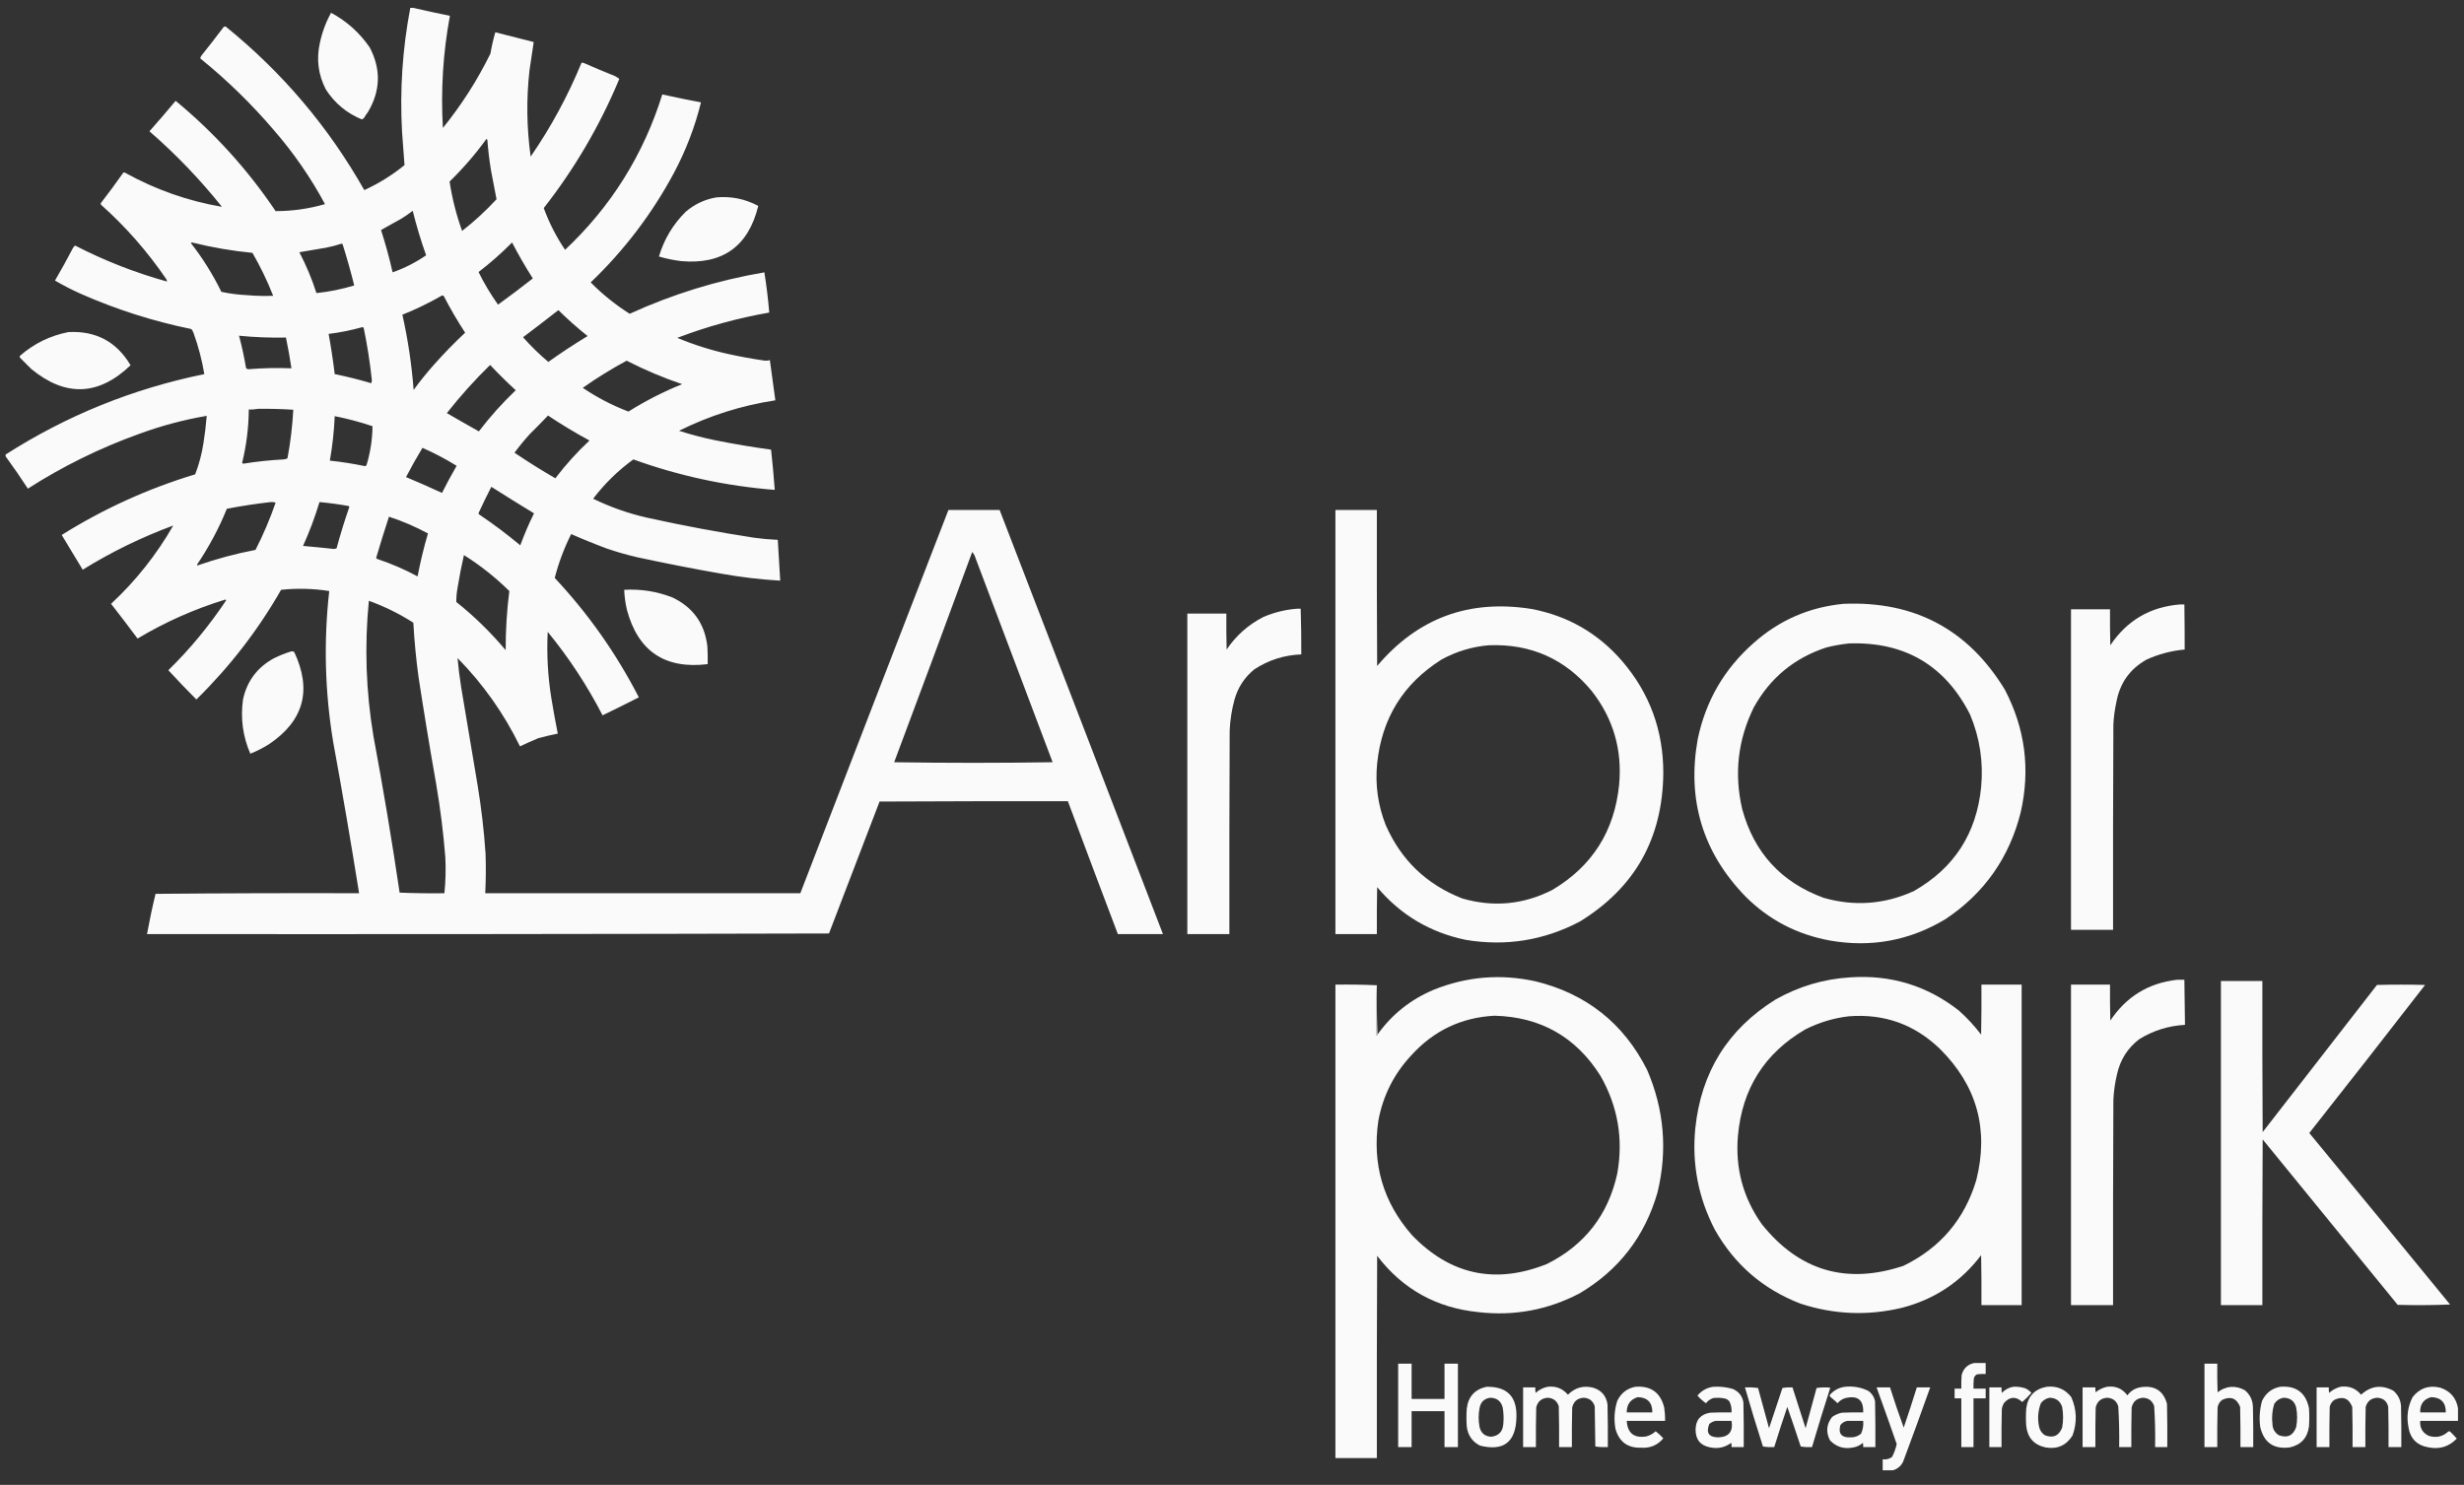 <svg width="146" height="88" viewBox="0 0 146 88" fill="none" xmlns="http://www.w3.org/2000/svg">
<rect x="0" y="0" width="146" height="88" fill="#333333" stroke="none"/>
<g opacity="0.973">
<path fill-rule="evenodd" clip-rule="evenodd" d="M24.311 0.469C24.371 0.469 24.431 0.469 24.492 0.469C25.208 0.634 25.93 0.79 26.658 0.938C26.251 3.136 26.113 5.351 26.243 7.583C27.344 6.224 28.283 4.756 29.06 3.177C29.133 2.748 29.23 2.327 29.349 1.913C30.107 2.106 30.865 2.298 31.624 2.491C31.536 3.054 31.451 3.62 31.371 4.188C31.183 5.889 31.207 7.586 31.443 9.28C32.644 7.54 33.649 5.687 34.458 3.719C34.508 3.713 34.556 3.719 34.603 3.737C35.14 3.975 35.682 4.204 36.228 4.423C36.401 4.48 36.557 4.565 36.697 4.676C35.544 7.442 34.051 9.994 32.219 12.331C32.541 13.209 32.962 14.034 33.483 14.805C36.209 12.241 38.129 9.172 39.243 5.597C40.005 5.767 40.769 5.924 41.536 6.066C41.175 7.528 40.639 8.924 39.929 10.255C38.632 12.672 36.989 14.833 35 16.737C35.703 17.447 36.474 18.067 37.311 18.596C39.863 17.429 42.523 16.611 45.292 16.141C45.419 16.935 45.515 17.73 45.581 18.524C43.715 18.849 41.897 19.349 40.128 20.023C41.131 20.442 42.166 20.767 43.233 20.998C43.891 21.142 44.553 21.262 45.219 21.359C45.354 21.387 45.486 21.38 45.617 21.341C45.731 22.135 45.839 22.929 45.942 23.724C43.943 24.029 42.042 24.631 40.236 25.53C40.935 25.756 41.645 25.942 42.367 26.09C43.468 26.311 44.576 26.498 45.689 26.649C45.776 27.442 45.849 28.236 45.906 29.033C43.032 28.808 40.239 28.206 37.528 27.227C36.622 27.886 35.828 28.662 35.145 29.556C36.16 30.051 37.219 30.424 38.322 30.676C40.428 31.142 42.546 31.54 44.678 31.867C45.145 31.932 45.615 31.974 46.086 31.994C46.137 32.8 46.186 33.606 46.231 34.413C45.055 34.343 43.888 34.205 42.728 33.998C41.06 33.705 39.399 33.38 37.745 33.023C37.147 32.883 36.557 32.714 35.975 32.517C35.252 32.248 34.541 31.96 33.844 31.651C33.428 32.483 33.103 33.349 32.87 34.251C34.859 36.376 36.521 38.736 37.853 41.328C37.143 41.69 36.426 42.045 35.704 42.394C34.791 40.627 33.708 38.978 32.454 37.447C32.388 38.765 32.46 40.077 32.671 41.383C32.786 42.084 32.912 42.782 33.05 43.477C32.663 43.556 32.277 43.646 31.895 43.748C31.529 43.901 31.168 44.063 30.811 44.235C29.862 42.289 28.628 40.543 27.11 38.999C27.161 39.578 27.234 40.156 27.326 40.733C27.648 42.671 27.973 44.609 28.301 46.547C28.523 47.887 28.68 49.235 28.771 50.591C28.797 51.374 28.791 52.156 28.753 52.938C34.976 52.938 41.199 52.938 47.422 52.938C50.34 45.364 53.265 37.793 56.197 30.224C57.208 30.224 58.219 30.224 59.231 30.224C62.464 38.599 65.689 46.977 68.908 55.358C68.017 55.358 67.127 55.358 66.236 55.358C65.242 52.736 64.255 50.112 63.275 47.485C59.556 47.479 55.836 47.485 52.117 47.504C51.121 50.11 50.122 52.717 49.12 55.322C35.65 55.358 22.181 55.37 8.711 55.358C8.857 54.559 9.025 53.764 9.217 52.974C13.237 52.938 17.257 52.926 21.278 52.938C20.801 49.947 20.29 46.962 19.743 43.983C19.25 41.007 19.172 38.022 19.508 35.027C18.56 34.879 17.609 34.855 16.656 34.955C15.285 37.349 13.612 39.516 11.636 41.455C11.07 40.889 10.517 40.311 9.975 39.721C11.266 38.455 12.41 37.071 13.406 35.569C13.387 35.557 13.369 35.545 13.351 35.533C11.523 36.094 9.789 36.864 8.151 37.844C7.635 37.153 7.111 36.466 6.581 35.785C8.047 34.422 9.274 32.876 10.264 31.145C8.39 31.838 6.603 32.711 4.901 33.763C4.486 33.077 4.071 32.391 3.656 31.705C6.128 30.156 8.764 28.958 11.564 28.112C11.791 27.524 11.953 26.916 12.051 26.288C12.139 25.741 12.205 25.193 12.25 24.645C10.871 24.881 9.523 25.243 8.206 25.729C5.895 26.562 3.71 27.639 1.651 28.96C1.229 28.308 0.79 27.67 0.333 27.047C0.333 27.01 0.333 26.974 0.333 26.938C3.954 24.623 7.878 23.034 12.106 22.172C11.968 21.346 11.758 20.54 11.474 19.752C11.445 19.654 11.397 19.57 11.329 19.499C9.081 19.039 6.909 18.347 4.811 17.423C4.278 17.186 3.76 16.922 3.258 16.628C3.627 15.993 3.982 15.349 4.324 14.697C4.358 14.64 4.4 14.592 4.45 14.552C6.189 15.448 8 16.159 9.885 16.683C9.896 16.632 9.884 16.584 9.849 16.538C8.747 14.918 7.459 13.449 5.985 12.133C5.961 12.097 5.961 12.06 5.985 12.024C6.438 11.439 6.877 10.843 7.303 10.237C7.339 10.213 7.375 10.213 7.411 10.237C9.213 11.235 11.127 11.909 13.153 12.259C11.857 10.638 10.425 9.146 8.856 7.781C9.382 7.186 9.899 6.584 10.408 5.976C12.7 7.87 14.675 10.049 16.331 12.512C17.326 12.512 18.301 12.374 19.256 12.097C18.411 10.527 17.406 9.07 16.24 7.727C14.912 6.171 13.456 4.75 11.871 3.466C11.872 3.402 11.896 3.342 11.943 3.285C12.373 2.75 12.794 2.209 13.207 1.66C13.247 1.594 13.301 1.564 13.369 1.57C16.731 4.292 19.469 7.524 21.585 11.266C22.445 10.872 23.24 10.379 23.968 9.785C23.916 9.137 23.868 8.487 23.824 7.835C23.683 5.359 23.846 2.903 24.311 0.469ZM28.825 8.233C28.851 8.248 28.869 8.272 28.879 8.305C28.925 8.91 28.997 9.512 29.096 10.11C29.205 10.679 29.313 11.244 29.421 11.808C28.79 12.493 28.109 13.119 27.381 13.685C27.037 12.733 26.791 11.758 26.64 10.76C27.444 9.976 28.172 9.133 28.825 8.233ZM24.456 12.494C24.675 13.382 24.94 14.26 25.25 15.13C24.634 15.552 23.972 15.889 23.264 16.141C23.072 15.295 22.843 14.458 22.578 13.631C22.986 13.403 23.395 13.174 23.806 12.945C24.031 12.803 24.248 12.652 24.456 12.494ZM11.311 14.408C11.326 14.385 11.35 14.373 11.383 14.371C12.56 14.665 13.752 14.869 14.958 14.985C15.431 15.804 15.84 16.652 16.186 17.531C15.68 17.551 15.174 17.539 14.669 17.495C14.145 17.471 13.627 17.405 13.117 17.297C12.613 16.265 12.011 15.302 11.311 14.408ZM30.342 14.371C30.72 15.099 31.129 15.809 31.57 16.502C30.894 17.032 30.208 17.55 29.511 18.055C29.076 17.445 28.691 16.801 28.356 16.123C29.057 15.584 29.719 15.001 30.342 14.371ZM20.231 14.444C20.262 14.439 20.286 14.451 20.303 14.48C20.557 15.286 20.786 16.098 20.989 16.917C20.259 17.139 19.513 17.29 18.75 17.369C18.483 16.534 18.146 15.728 17.739 14.949C18.269 14.863 18.798 14.773 19.328 14.678C19.637 14.616 19.938 14.538 20.231 14.444ZM26.189 17.513C26.231 17.505 26.267 17.517 26.297 17.549C26.682 18.295 27.103 19.017 27.561 19.716C26.91 20.325 26.291 20.962 25.701 21.63C25.278 22.104 24.881 22.597 24.51 23.11C24.394 21.606 24.172 20.12 23.842 18.651C24.656 18.328 25.439 17.948 26.189 17.513ZM33.086 18.38C33.636 18.924 34.214 19.436 34.819 19.915C34.023 20.398 33.247 20.91 32.49 21.449C31.956 21 31.457 20.512 30.992 19.987C31.697 19.456 32.395 18.92 33.086 18.38ZM21.458 19.391C21.494 19.388 21.524 19.4 21.549 19.427C21.764 20.46 21.926 21.501 22.036 22.551C22.024 22.605 22.012 22.659 22 22.713C21.286 22.499 20.564 22.318 19.833 22.172C19.736 21.373 19.616 20.579 19.472 19.788C20.149 19.706 20.811 19.573 21.458 19.391ZM14.164 19.896C15.088 19.988 16.014 20.024 16.944 20.005C17.07 20.611 17.179 21.219 17.269 21.828C16.414 21.794 15.559 21.812 14.706 21.883C14.652 21.875 14.61 21.851 14.579 21.81C14.471 21.165 14.332 20.527 14.164 19.896ZM37.131 21.377C38.193 21.92 39.288 22.384 40.417 22.767C39.306 23.215 38.246 23.756 37.239 24.392C36.283 24.029 35.38 23.559 34.531 22.984C35.365 22.396 36.232 21.86 37.131 21.377ZM29.042 21.63C29.528 22.146 30.034 22.646 30.558 23.128C29.763 23.887 29.035 24.7 28.374 25.566C27.737 25.209 27.105 24.848 26.478 24.483C27.266 23.477 28.121 22.526 29.042 21.63ZM15.283 24.23C15.982 24.22 16.68 24.238 17.378 24.284C17.327 25.247 17.213 26.203 17.035 27.155C16.967 27.2 16.889 27.224 16.8 27.227C16.001 27.269 15.207 27.353 14.417 27.48C14.393 27.468 14.368 27.456 14.344 27.444C14.601 26.4 14.734 25.341 14.742 24.266C14.929 24.278 15.11 24.265 15.283 24.23ZM32.472 24.627C33.266 25.157 34.084 25.65 34.928 26.108C34.189 26.798 33.515 27.544 32.906 28.346C32.08 27.868 31.273 27.362 30.486 26.83C30.773 26.441 31.079 26.068 31.407 25.71C31.769 25.354 32.124 24.993 32.472 24.627ZM19.833 24.663C20.592 24.814 21.338 25.012 22.072 25.259C22.064 26.049 21.944 26.825 21.711 27.588C21.681 27.6 21.651 27.612 21.621 27.624C20.934 27.481 20.242 27.372 19.544 27.299C19.699 26.427 19.795 25.548 19.833 24.663ZM25.033 26.541C25.733 26.848 26.407 27.203 27.056 27.606C26.752 28.136 26.463 28.671 26.189 29.213C25.481 28.885 24.771 28.572 24.058 28.274C24.366 27.684 24.691 27.106 25.033 26.541ZM29.114 28.852C29.949 29.384 30.792 29.908 31.642 30.423C31.335 31.041 31.065 31.673 30.829 32.319C30.043 31.661 29.224 31.047 28.374 30.477C28.349 30.441 28.349 30.405 28.374 30.369C28.611 29.857 28.858 29.351 29.114 28.852ZM16.042 29.755C16.141 29.744 16.237 29.756 16.331 29.791C15.998 30.752 15.601 31.684 15.139 32.59C13.973 32.812 12.83 33.118 11.708 33.51C11.671 33.492 11.665 33.468 11.69 33.438C12.387 32.406 12.971 31.311 13.442 30.152C14.308 29.985 15.175 29.853 16.042 29.755ZM18.931 29.755C19.511 29.809 20.089 29.888 20.664 29.99C20.68 30.005 20.692 30.023 20.7 30.044C20.418 30.853 20.165 31.672 19.942 32.499C19.893 32.511 19.845 32.523 19.797 32.535C19.184 32.469 18.57 32.408 17.956 32.355C18.338 31.51 18.663 30.643 18.931 29.755ZM23.047 30.622C23.847 30.883 24.618 31.214 25.358 31.615C25.111 32.453 24.907 33.301 24.744 34.16C23.979 33.748 23.185 33.405 22.361 33.131C22.328 33.117 22.303 33.093 22.289 33.059C22.531 32.242 22.784 31.429 23.047 30.622ZM57.606 32.716C57.698 32.815 57.764 32.936 57.804 33.077C59.323 37.111 60.846 41.143 62.372 45.174C59.242 45.222 56.113 45.222 52.983 45.174C54.539 41.026 56.08 36.873 57.606 32.716ZM27.489 32.897C28.459 33.506 29.356 34.216 30.179 35.027C30.032 36.188 29.96 37.355 29.962 38.53C29.081 37.48 28.106 36.529 27.038 35.677C27.035 35.399 27.059 35.122 27.11 34.846C27.215 34.192 27.342 33.542 27.489 32.897ZM21.856 35.605C22.784 35.942 23.662 36.375 24.492 36.905C24.552 37.98 24.654 39.051 24.799 40.119C25.124 42.241 25.473 44.36 25.846 46.474C26.092 47.911 26.272 49.355 26.387 50.808C26.423 51.52 26.405 52.23 26.333 52.938C25.446 52.95 24.561 52.938 23.679 52.902C23.22 49.799 22.703 46.705 22.126 43.621C21.683 40.961 21.593 38.288 21.856 35.605Z" fill="white"/>
<path fill-rule="evenodd" clip-rule="evenodd" d="M19.617 0.758C20.547 1.256 21.311 1.942 21.91 2.816C22.585 4.109 22.549 5.385 21.801 6.644C21.72 6.746 21.648 6.854 21.585 6.969C21.546 7.019 21.498 7.055 21.44 7.077C20.544 6.708 19.834 6.118 19.31 5.308C18.859 4.438 18.738 3.523 18.949 2.563C19.081 1.927 19.303 1.325 19.617 0.758Z" fill="white"/>
<path fill-rule="evenodd" clip-rule="evenodd" d="M42.439 11.699C43.322 11.618 44.153 11.787 44.931 12.205C44.339 14.607 42.81 15.697 40.344 15.473C39.903 15.417 39.47 15.327 39.044 15.202C39.348 14.179 39.878 13.294 40.633 12.548C41.159 12.098 41.761 11.816 42.439 11.699Z" fill="white"/>
<path fill-rule="evenodd" clip-rule="evenodd" d="M4.053 19.68C5.682 19.596 6.91 20.252 7.736 21.648C5.841 23.463 3.879 23.536 1.85 21.865C1.627 21.642 1.405 21.419 1.182 21.197C1.158 21.16 1.158 21.124 1.182 21.088C2.014 20.362 2.971 19.893 4.053 19.68Z" fill="white"/>
<path fill-rule="evenodd" clip-rule="evenodd" d="M79.128 30.224C79.946 30.224 80.765 30.224 81.583 30.224C81.577 33.306 81.583 36.387 81.601 39.469C84.003 36.625 87.055 35.5 90.756 36.092C92.907 36.503 94.695 37.532 96.118 39.18C97.754 41.088 98.566 43.309 98.556 45.842C98.514 49.695 96.865 52.62 93.608 54.617C91.481 55.735 89.23 56.096 86.856 55.701C84.739 55.266 82.987 54.224 81.601 52.577C81.583 53.504 81.577 54.431 81.583 55.358C80.765 55.358 79.946 55.358 79.128 55.358C79.128 46.98 79.128 38.602 79.128 30.224ZM88.228 38.241C90.707 38.148 92.736 39.051 94.312 40.949C95.59 42.579 96.131 44.433 95.938 46.51C95.662 49.26 94.344 51.336 91.983 52.74C90.269 53.614 88.488 53.782 86.639 53.245C84.528 52.422 83.018 50.972 82.107 48.894C81.646 47.72 81.478 46.504 81.601 45.246C81.877 42.569 83.147 40.517 85.411 39.09C86.294 38.605 87.233 38.322 88.228 38.241Z" fill="white"/>
<path fill-rule="evenodd" clip-rule="evenodd" d="M36.986 34.955C37.971 34.899 38.922 35.049 39.839 35.406C41.066 35.989 41.759 36.958 41.915 38.313C41.933 38.662 41.94 39.011 41.933 39.36C39.401 39.669 37.807 38.598 37.149 36.147C37.056 35.754 37.002 35.357 36.986 34.955Z" fill="white"/>
<path fill-rule="evenodd" clip-rule="evenodd" d="M109.244 35.785C113.443 35.612 116.627 37.309 118.796 40.877C119.997 43.178 120.31 45.598 119.735 48.135C119.062 50.829 117.576 52.941 115.275 54.473C113.151 55.75 110.864 56.171 108.414 55.737C106.477 55.382 104.815 54.516 103.431 53.137C100.894 50.523 99.95 47.411 100.596 43.802C101.069 41.536 102.171 39.641 103.9 38.115C105.425 36.756 107.207 35.98 109.244 35.785ZM109.569 38.133C112.869 38.027 115.258 39.435 116.738 42.358C117.311 43.734 117.528 45.166 117.388 46.655C117.112 49.404 115.782 51.457 113.397 52.812C111.666 53.598 109.885 53.731 108.053 53.209C105.543 52.288 103.936 50.537 103.232 47.955C102.744 45.86 102.973 43.85 103.918 41.924C104.889 40.172 106.327 38.986 108.233 38.367C108.678 38.257 109.124 38.179 109.569 38.133Z" fill="white"/>
<path fill-rule="evenodd" clip-rule="evenodd" d="M129.178 35.822C129.262 35.822 129.346 35.822 129.431 35.822C129.444 36.712 129.45 37.603 129.449 38.494C128.664 38.565 127.911 38.764 127.192 39.09C126.207 39.642 125.611 40.479 125.404 41.599C125.307 42.039 125.247 42.485 125.224 42.935C125.206 46.992 125.199 51.048 125.206 55.105C124.375 55.105 123.544 55.105 122.714 55.105C122.714 48.773 122.714 42.442 122.714 36.11C123.484 36.11 124.255 36.11 125.025 36.11C125.019 36.821 125.025 37.531 125.043 38.241C126.032 36.768 127.411 35.962 129.178 35.822Z" fill="white"/>
<path fill-rule="evenodd" clip-rule="evenodd" d="M76.889 36.074C76.949 36.074 77.009 36.074 77.07 36.074C77.098 36.977 77.11 37.88 77.106 38.783C76.094 38.821 75.167 39.116 74.325 39.667C73.747 40.138 73.356 40.733 73.151 41.455C72.985 42.058 72.888 42.671 72.862 43.297C72.844 47.317 72.838 51.337 72.844 55.358C72.014 55.358 71.183 55.358 70.353 55.358C70.353 49.026 70.353 42.695 70.353 36.363C71.123 36.363 71.894 36.363 72.664 36.363C72.658 37.074 72.664 37.784 72.682 38.494C73.246 37.661 73.974 37.017 74.867 36.562C75.518 36.285 76.192 36.122 76.889 36.074Z" fill="white"/>
<path fill-rule="evenodd" clip-rule="evenodd" d="M17.269 38.602C17.329 38.594 17.383 38.606 17.432 38.638C18.499 40.9 18 42.724 15.933 44.109C15.584 44.329 15.216 44.516 14.832 44.669C14.387 43.638 14.243 42.567 14.399 41.455C14.635 40.364 15.243 39.551 16.222 39.017C16.562 38.846 16.912 38.708 17.269 38.602Z" fill="white"/>
<path fill-rule="evenodd" clip-rule="evenodd" d="M81.583 58.391C81.541 59.384 81.535 60.383 81.565 61.388C81.591 61.369 81.609 61.344 81.62 61.316C82.474 60.12 83.581 59.235 84.942 58.662C86.897 57.874 88.907 57.705 90.972 58.156C93.992 58.889 96.2 60.64 97.599 63.41C98.609 65.76 98.814 68.179 98.213 70.669C97.464 73.27 95.93 75.262 93.608 76.645C91.727 77.633 89.729 78.006 87.614 77.765C85.114 77.517 83.109 76.404 81.601 74.424C81.583 78.421 81.577 82.417 81.583 86.413C80.765 86.413 79.946 86.413 79.128 86.413C79.128 77.06 79.128 67.708 79.128 58.355C79.953 58.343 80.771 58.355 81.583 58.391ZM88.553 60.197C91.277 60.267 93.366 61.447 94.818 63.735C95.86 65.546 96.197 67.484 95.829 69.549C95.291 72.001 93.9 73.789 91.658 74.912C88.6 76.13 85.933 75.558 83.66 73.197C81.956 71.249 81.294 68.986 81.674 66.408C81.952 64.925 82.602 63.637 83.624 62.544C84.946 61.085 86.589 60.302 88.553 60.197Z" fill="white"/>
<path fill-rule="evenodd" clip-rule="evenodd" d="M109.642 57.922C112.045 57.762 114.187 58.418 116.069 59.89C116.554 60.324 116.994 60.8 117.388 61.316C117.406 60.329 117.412 59.342 117.406 58.355C118.2 58.355 118.994 58.355 119.789 58.355C119.789 64.686 119.789 71.018 119.789 77.349C118.994 77.349 118.2 77.349 117.406 77.349C117.412 76.362 117.406 75.375 117.388 74.388C116.188 75.973 114.617 77.015 112.675 77.512C110.652 77.991 108.654 77.906 106.681 77.259C104.466 76.405 102.775 74.942 101.607 72.871C100.631 70.989 100.246 68.991 100.451 66.877C100.794 63.548 102.376 61.002 105.2 59.24C106.583 58.458 108.063 58.018 109.642 57.922ZM109.533 60.233C111.637 60.065 113.442 60.709 114.95 62.165C117.142 64.343 117.859 66.937 117.099 69.947C116.401 72.269 114.962 73.961 112.783 75.02C109.404 76.142 106.605 75.318 104.388 72.546C103.283 70.979 102.813 69.234 102.979 67.31C103.23 64.513 104.56 62.413 106.969 61.009C107.782 60.598 108.637 60.34 109.533 60.233Z" fill="white"/>
<path fill-rule="evenodd" clip-rule="evenodd" d="M128.997 58.066C129.142 58.066 129.286 58.066 129.431 58.066C129.438 58.957 129.45 59.848 129.467 60.738C128.49 60.793 127.587 61.075 126.758 61.587C126.07 62.114 125.63 62.807 125.44 63.663C125.321 64.162 125.249 64.667 125.224 65.18C125.206 69.236 125.199 73.293 125.206 77.349C124.375 77.349 123.544 77.349 122.714 77.349C122.714 71.018 122.714 64.686 122.714 58.355C123.484 58.355 124.255 58.355 125.025 58.355C125.019 59.065 125.025 59.776 125.043 60.485C125.988 59.065 127.307 58.258 128.997 58.066Z" fill="white"/>
<path fill-rule="evenodd" clip-rule="evenodd" d="M131.597 58.138C132.416 58.138 133.234 58.138 134.053 58.138C134.047 61.123 134.053 64.108 134.071 67.094C136.328 64.187 138.585 61.28 140.842 58.373C141.792 58.349 142.744 58.349 143.694 58.373C141.421 61.308 139.134 64.233 136.833 67.148C139.621 70.531 142.401 73.919 145.175 77.313C144.14 77.355 143.105 77.361 142.069 77.331C139.408 74.06 136.741 70.792 134.071 67.527C134.053 70.801 134.047 74.075 134.053 77.349C133.234 77.349 132.416 77.349 131.597 77.349C131.597 70.946 131.597 64.542 131.597 58.138Z" fill="white"/>
<path fill-rule="evenodd" clip-rule="evenodd" d="M81.583 58.391C81.571 59.372 81.583 60.347 81.62 61.316C81.609 61.344 81.591 61.369 81.565 61.388C81.535 60.383 81.541 59.384 81.583 58.391Z" fill="white"/>
<path fill-rule="evenodd" clip-rule="evenodd" d="M116.972 80.78C117.201 80.78 117.43 80.78 117.658 80.78C117.658 80.996 117.658 81.213 117.658 81.43C117.489 81.424 117.321 81.43 117.153 81.448C117.039 81.501 116.972 81.592 116.954 81.719C116.936 81.911 116.93 82.104 116.936 82.296C117.177 82.296 117.417 82.296 117.658 82.296C117.658 82.489 117.658 82.682 117.658 82.874C117.417 82.874 117.177 82.874 116.936 82.874C116.936 83.837 116.936 84.8 116.936 85.763C116.695 85.763 116.455 85.763 116.214 85.763C116.214 84.8 116.214 83.837 116.214 82.874C116.081 82.874 115.949 82.874 115.817 82.874C115.817 82.682 115.817 82.489 115.817 82.296C115.949 82.296 116.081 82.296 116.214 82.296C116.208 82.031 116.214 81.767 116.232 81.502C116.333 81.106 116.58 80.865 116.972 80.78Z" fill="white"/>
<path fill-rule="evenodd" clip-rule="evenodd" d="M82.847 80.816C83.112 80.816 83.377 80.816 83.642 80.816C83.642 81.514 83.642 82.212 83.642 82.91C84.292 82.91 84.942 82.91 85.592 82.91C85.592 82.212 85.592 81.514 85.592 80.816C85.856 80.816 86.121 80.816 86.386 80.816C86.386 82.465 86.386 84.114 86.386 85.763C86.121 85.763 85.856 85.763 85.592 85.763C85.592 85.053 85.592 84.343 85.592 83.633C84.942 83.633 84.292 83.633 83.642 83.633C83.642 84.343 83.642 85.053 83.642 85.763C83.377 85.763 83.112 85.763 82.847 85.763C82.847 84.114 82.847 82.465 82.847 80.816Z" fill="white"/>
<path fill-rule="evenodd" clip-rule="evenodd" d="M130.622 80.816C130.875 80.816 131.128 80.816 131.381 80.816C131.374 81.382 131.381 81.948 131.399 82.513C131.905 82.131 132.441 82.088 133.006 82.387C133.318 82.644 133.48 82.974 133.493 83.38C133.511 84.174 133.517 84.969 133.511 85.763C133.258 85.763 133.006 85.763 132.753 85.763C132.759 84.969 132.753 84.174 132.735 83.38C132.527 82.866 132.172 82.728 131.669 82.965C131.519 83.079 131.429 83.229 131.399 83.416C131.381 84.198 131.374 84.981 131.381 85.763C131.128 85.763 130.875 85.763 130.622 85.763C130.622 84.114 130.622 82.465 130.622 80.816Z" fill="white"/>
<path fill-rule="evenodd" clip-rule="evenodd" d="M88.083 82.188C89.309 82.168 89.899 82.776 89.853 84.012C89.816 85.47 89.094 86.024 87.686 85.673C87.229 85.432 86.97 85.053 86.91 84.535C86.885 84.186 86.885 83.837 86.91 83.488C86.994 82.772 87.385 82.339 88.083 82.188ZM88.3 82.838C88.695 82.845 88.941 83.038 89.04 83.416C89.095 83.739 89.107 84.064 89.076 84.391C89.044 84.845 88.803 85.098 88.354 85.149C87.983 85.126 87.754 84.934 87.668 84.572C87.597 84.198 87.597 83.825 87.668 83.452C87.733 83.092 87.944 82.887 88.3 82.838Z" fill="white"/>
<path fill-rule="evenodd" clip-rule="evenodd" d="M91.695 82.188C92.184 82.129 92.588 82.285 92.904 82.658C93.322 82.237 93.821 82.098 94.403 82.242C94.893 82.395 95.176 82.727 95.251 83.235C95.269 84.078 95.276 84.92 95.269 85.763C95.02 85.774 94.773 85.763 94.529 85.727C94.517 84.933 94.505 84.138 94.493 83.344C94.393 83.028 94.177 82.86 93.843 82.838C93.47 82.862 93.242 83.055 93.157 83.416C93.139 84.198 93.133 84.981 93.139 85.763C92.886 85.763 92.633 85.763 92.381 85.763C92.387 84.957 92.381 84.15 92.362 83.344C92.263 83.028 92.046 82.86 91.713 82.838C91.34 82.862 91.111 83.055 91.026 83.416C91.008 84.198 91.002 84.981 91.008 85.763C90.756 85.763 90.503 85.763 90.25 85.763C90.25 84.583 90.25 83.404 90.25 82.224C90.491 82.224 90.731 82.224 90.972 82.224C90.966 82.333 90.972 82.442 90.99 82.549C91.196 82.365 91.431 82.245 91.695 82.188Z" fill="white"/>
<path fill-rule="evenodd" clip-rule="evenodd" d="M96.894 82.188C97.815 82.116 98.387 82.525 98.61 83.416C98.65 83.679 98.668 83.944 98.664 84.21C97.906 84.21 97.147 84.21 96.389 84.21C96.436 84.937 96.821 85.244 97.544 85.131C97.757 85.075 97.944 84.972 98.104 84.824C98.267 84.951 98.418 85.09 98.556 85.24C98.223 85.646 97.79 85.832 97.256 85.799C96.449 85.827 95.938 85.454 95.721 84.68C95.621 84.116 95.657 83.562 95.829 83.019C96.049 82.563 96.404 82.286 96.894 82.188ZM97.039 82.802C97.622 82.819 97.911 83.12 97.906 83.705C97.4 83.705 96.894 83.705 96.389 83.705C96.386 83.238 96.603 82.938 97.039 82.802Z" fill="white"/>
<path fill-rule="evenodd" clip-rule="evenodd" d="M101.517 82.188C101.91 82.163 102.295 82.205 102.672 82.315C103.033 82.471 103.244 82.741 103.304 83.127C103.322 84.006 103.328 84.884 103.322 85.763C103.081 85.763 102.841 85.763 102.6 85.763C102.606 85.678 102.6 85.594 102.582 85.51C102.211 85.784 101.796 85.874 101.336 85.781C100.753 85.67 100.464 85.315 100.469 84.716C100.48 84.145 100.769 83.814 101.336 83.723C101.757 83.705 102.179 83.699 102.6 83.705C102.616 83.476 102.574 83.26 102.474 83.055C102.411 82.978 102.333 82.924 102.239 82.892C102.001 82.837 101.76 82.825 101.517 82.856C101.34 82.914 101.196 83.017 101.083 83.163C100.899 83.033 100.73 82.882 100.578 82.712C100.826 82.413 101.139 82.239 101.517 82.188ZM101.661 84.21C101.974 84.21 102.287 84.21 102.6 84.21C102.704 84.834 102.445 85.159 101.824 85.185C101.253 85.181 101.072 84.916 101.282 84.391C101.396 84.295 101.522 84.235 101.661 84.21Z" fill="white"/>
<path fill-rule="evenodd" clip-rule="evenodd" d="M109.317 82.188C109.798 82.138 110.255 82.216 110.689 82.423C110.912 82.575 111.051 82.785 111.104 83.055C111.122 83.958 111.128 84.86 111.122 85.763C110.881 85.763 110.641 85.763 110.4 85.763C110.406 85.678 110.4 85.594 110.382 85.51C110.222 85.653 110.036 85.744 109.822 85.781C109.278 85.897 108.814 85.758 108.432 85.366C108.18 84.871 108.222 84.408 108.558 83.976C108.733 83.852 108.926 83.768 109.136 83.723C109.557 83.705 109.979 83.699 110.4 83.705C110.43 82.972 110.081 82.689 109.353 82.856C109.163 82.908 109.006 83.01 108.883 83.163C108.738 83.024 108.588 82.892 108.432 82.766C108.408 82.73 108.408 82.694 108.432 82.658C108.671 82.39 108.966 82.234 109.317 82.188ZM109.461 84.21C109.774 84.21 110.087 84.21 110.4 84.21C110.426 84.476 110.384 84.729 110.274 84.969C110.093 85.121 109.882 85.193 109.642 85.185C109.113 85.206 108.915 84.965 109.046 84.463C109.154 84.322 109.292 84.237 109.461 84.21Z" fill="white"/>
<path fill-rule="evenodd" clip-rule="evenodd" d="M119.283 82.188C119.53 82.172 119.771 82.202 120.006 82.278C120.147 82.343 120.267 82.433 120.367 82.549C120.198 82.742 120.017 82.922 119.825 83.091C119.458 82.75 119.104 82.762 118.76 83.127C118.681 83.249 118.633 83.381 118.615 83.524C118.597 84.27 118.591 85.017 118.597 85.763C118.356 85.763 118.116 85.763 117.875 85.763C117.875 84.583 117.875 83.404 117.875 82.224C118.116 82.224 118.356 82.224 118.597 82.224C118.591 82.333 118.597 82.442 118.615 82.549C118.802 82.357 119.025 82.237 119.283 82.188Z" fill="white"/>
<path fill-rule="evenodd" clip-rule="evenodd" d="M121.269 82.188C121.876 82.122 122.364 82.326 122.732 82.802C123.059 83.55 123.083 84.308 122.804 85.077C122.431 85.67 121.895 85.904 121.197 85.781C120.513 85.626 120.134 85.199 120.06 84.499C120.036 84.162 120.036 83.825 120.06 83.488C120.148 82.756 120.552 82.323 121.269 82.188ZM121.45 82.838C121.824 82.848 122.071 83.028 122.19 83.38C122.263 83.789 122.263 84.198 122.19 84.608C121.999 85.098 121.655 85.248 121.161 85.059C120.976 84.933 120.861 84.759 120.818 84.535C120.722 84.066 120.758 83.608 120.926 83.163C121.06 82.985 121.234 82.877 121.45 82.838Z" fill="white"/>
<path fill-rule="evenodd" clip-rule="evenodd" d="M124.844 82.188C125.351 82.122 125.754 82.291 126.054 82.694C126.265 82.412 126.548 82.249 126.903 82.206C127.694 82.108 128.193 82.439 128.401 83.199C128.419 84.054 128.426 84.908 128.419 85.763C128.179 85.763 127.938 85.763 127.697 85.763C127.713 84.955 127.695 84.149 127.643 83.344C127.543 83.028 127.327 82.86 126.993 82.838C126.62 82.862 126.391 83.055 126.307 83.416C126.289 84.198 126.283 84.981 126.289 85.763C126.048 85.763 125.808 85.763 125.567 85.763C125.582 84.955 125.564 84.149 125.513 83.344C125.413 83.028 125.196 82.86 124.863 82.838C124.489 82.862 124.261 83.055 124.176 83.416C124.158 84.198 124.152 84.981 124.158 85.763C123.906 85.763 123.653 85.763 123.4 85.763C123.4 84.583 123.4 83.404 123.4 82.224C123.653 82.224 123.906 82.224 124.158 82.224C124.153 82.321 124.158 82.418 124.176 82.513C124.376 82.35 124.599 82.242 124.844 82.188Z" fill="white"/>
<path fill-rule="evenodd" clip-rule="evenodd" d="M135.1 82.188C136.05 82.11 136.622 82.532 136.815 83.452C136.839 83.813 136.839 84.174 136.815 84.535C136.725 85.216 136.345 85.631 135.678 85.781C134.727 85.901 134.143 85.498 133.926 84.572C133.857 84.048 133.893 83.531 134.035 83.019C134.255 82.563 134.61 82.286 135.1 82.188ZM135.317 82.838C135.711 82.845 135.958 83.038 136.057 83.416C136.129 83.801 136.129 84.186 136.057 84.572C135.88 85.08 135.537 85.243 135.028 85.059C134.785 84.905 134.659 84.682 134.649 84.391C134.601 83.985 134.637 83.588 134.757 83.199C134.894 82.996 135.08 82.875 135.317 82.838Z" fill="white"/>
<path fill-rule="evenodd" clip-rule="evenodd" d="M138.675 82.188C139.176 82.118 139.585 82.275 139.903 82.658C140.483 82.126 141.122 82.048 141.817 82.423C142.087 82.656 142.237 82.951 142.268 83.308C142.286 84.126 142.292 84.945 142.286 85.763C142.033 85.763 141.781 85.763 141.528 85.763C141.534 84.969 141.528 84.174 141.51 83.38C141.432 83.039 141.215 82.859 140.86 82.838C140.503 82.858 140.274 83.039 140.174 83.38C140.156 84.174 140.149 84.969 140.156 85.763C139.903 85.763 139.65 85.763 139.397 85.763C139.403 84.969 139.397 84.174 139.379 83.38C139.176 82.867 138.821 82.728 138.314 82.965C138.174 83.07 138.084 83.209 138.043 83.38C138.025 84.174 138.019 84.969 138.025 85.763C137.772 85.763 137.519 85.763 137.267 85.763C137.267 84.583 137.267 83.404 137.267 82.224C137.508 82.224 137.748 82.224 137.989 82.224C137.983 82.333 137.989 82.442 138.007 82.549C138.204 82.376 138.427 82.255 138.675 82.188Z" fill="white"/>
<path fill-rule="evenodd" clip-rule="evenodd" d="M145.644 83.452C145.644 83.705 145.644 83.958 145.644 84.21C144.898 84.21 144.152 84.21 143.406 84.21C143.375 84.625 143.543 84.92 143.911 85.095C144.348 85.231 144.733 85.147 145.067 84.842C145.103 84.818 145.139 84.818 145.175 84.842C145.314 84.975 145.447 85.114 145.572 85.258C145.118 85.732 144.565 85.906 143.911 85.781C143.204 85.664 142.801 85.249 142.701 84.535C142.591 83.928 142.675 83.35 142.954 82.802C143.376 82.264 143.924 82.078 144.597 82.242C145.187 82.44 145.536 82.844 145.644 83.452ZM144.056 82.802C144.638 82.819 144.927 83.12 144.922 83.705C144.417 83.705 143.911 83.705 143.406 83.705C143.386 83.225 143.603 82.924 144.056 82.802Z" fill="white"/>
<path fill-rule="evenodd" clip-rule="evenodd" d="M103.394 82.224C103.656 82.213 103.915 82.225 104.171 82.26C104.388 83.055 104.604 83.849 104.821 84.644C105.086 83.849 105.351 83.055 105.615 82.26C105.811 82.225 106.009 82.213 106.211 82.224C106.466 83.031 106.725 83.838 106.988 84.644C107.204 83.849 107.421 83.055 107.638 82.26C107.905 82.219 108.176 82.213 108.45 82.242C108.075 83.411 107.714 84.585 107.367 85.763C107.141 85.774 106.918 85.763 106.699 85.727C106.441 84.942 106.176 84.159 105.904 83.38C105.634 84.172 105.376 84.966 105.128 85.763C104.902 85.774 104.679 85.763 104.46 85.727C104.086 84.564 103.731 83.397 103.394 82.224Z" fill="white"/>
<path fill-rule="evenodd" clip-rule="evenodd" d="M112.169 87.135C111.965 87.135 111.76 87.135 111.556 87.135C111.556 86.919 111.556 86.702 111.556 86.485C111.764 86.514 111.951 86.466 112.115 86.341C112.238 86.1 112.328 85.847 112.386 85.583C111.996 84.46 111.599 83.341 111.194 82.224C111.459 82.224 111.724 82.224 111.989 82.224C112.242 83.025 112.513 83.82 112.801 84.608C113.072 83.816 113.33 83.021 113.578 82.224C113.842 82.224 114.108 82.224 114.372 82.224C113.848 83.695 113.312 85.164 112.765 86.63C112.637 86.885 112.438 87.054 112.169 87.135Z" fill="white"/>
</g>
</svg>
